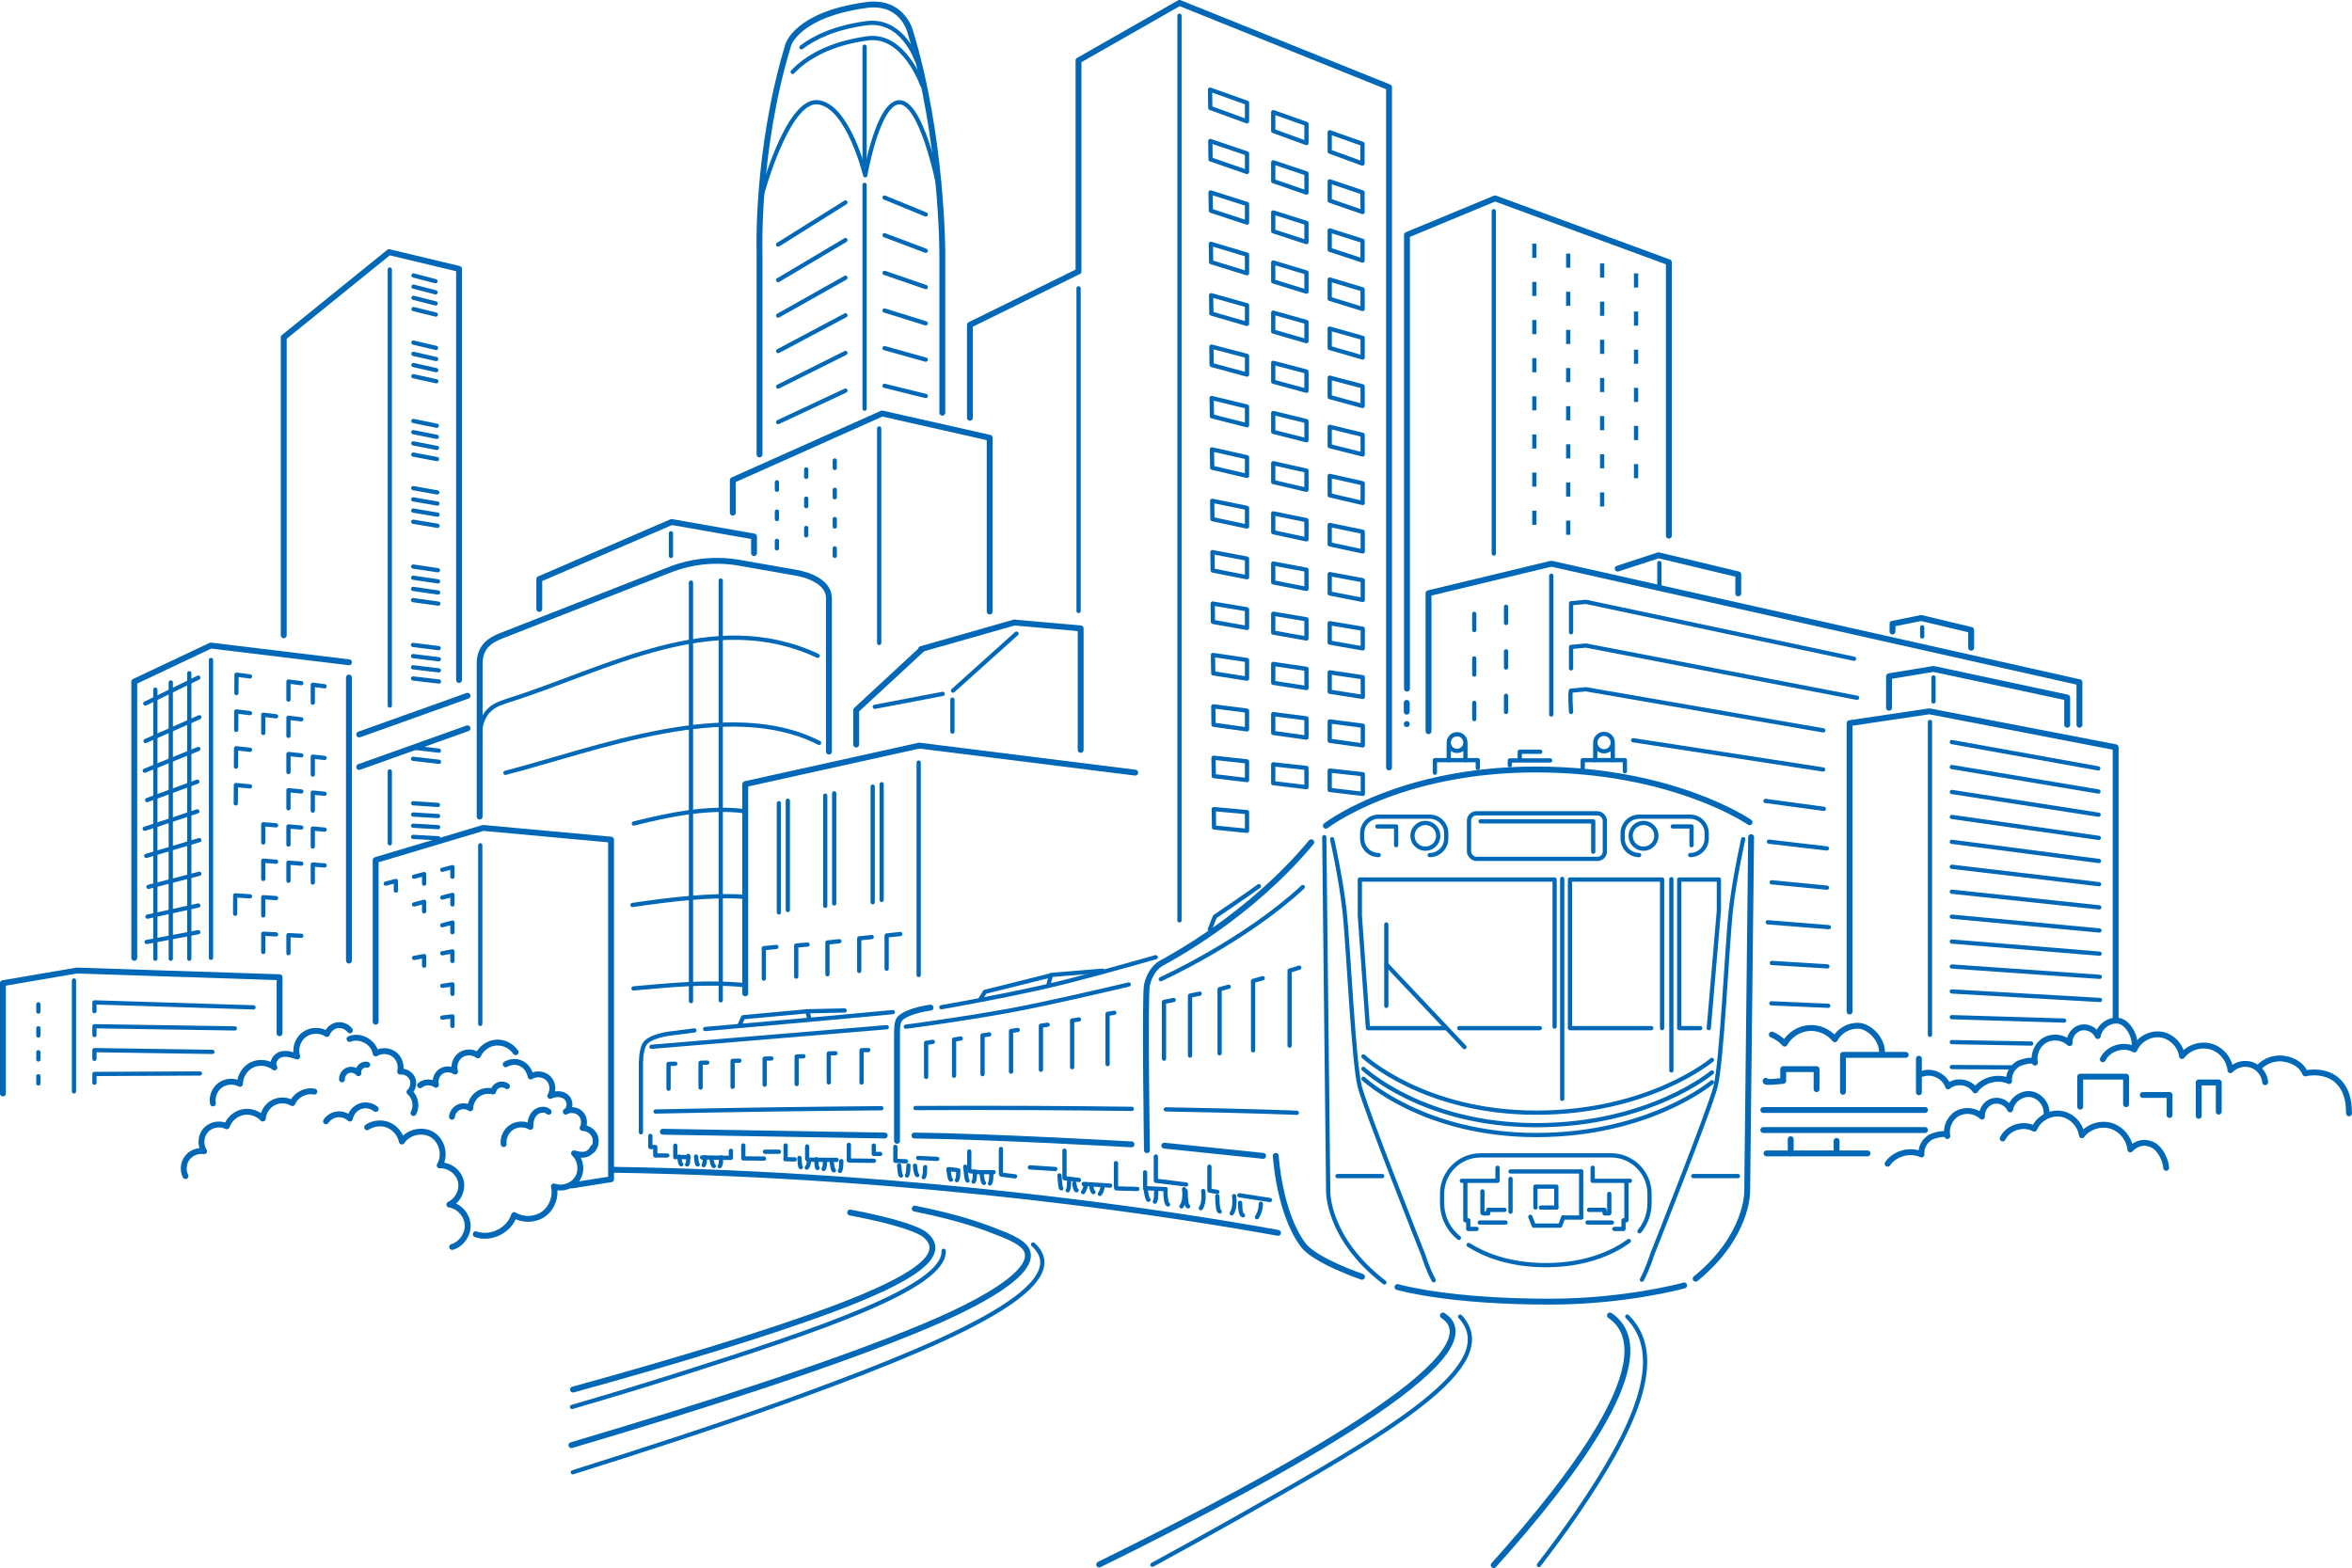 <?xml version="1.0" encoding="UTF-8"?><svg id="b" xmlns="http://www.w3.org/2000/svg" width="372.28" height="248.24" viewBox="0 0 372.28 248.24"><defs><style>.d{stroke-width:.93px;}.d,.e,.f{fill:none;stroke:#0068b7;stroke-linejoin:round;}.d,.f{stroke-linecap:round;}.e,.f{stroke-width:.67px;}</style></defs><g id="c"><g><g><line class="d" x1="279.1" y1="175.73" x2="304.7" y2="175.73"/><line class="d" x1="279.1" y1="178.9" x2="304.7" y2="178.9"/><line class="f" x1="76.02" y1="133.82" x2="76.02" y2="162.1"/><line class="d" x1="55.23" y1="107.26" x2="55.23" y2="152.08"/><line class="d" x1="117.96" y1="124.25" x2="117.96" y2="157.26"/><line class="f" x1="145.41" y1="120.72" x2="145.41" y2="154.36"/><polyline class="d" points="21.25 151.64 21.25 107.92 33.36 102.2 55.24 104.85"/><polyline class="d" points="59.46 161.75 59.46 136.16 76.48 131.07 96.72 132.93 96.72 186.69 90.48 187.68"/><path class="d" d="m131.21,118.99v-24.28c0-2.64-3.42-3.74-5.27-4.05l-9.08-1.59c-3.7-.62-7.5-.21-10.98,1.18l-25.88,10.14c-1.62.65-4.08,1.41-4.08,4.7v24.19"/><line class="d" x1="56.85" y1="116.28" x2="74" y2="110.15"/><line class="d" x1="56.85" y1="121.42" x2="74" y2="115.3"/><line class="d" x1="145.79" y1="102.76" x2="160.52" y2="98.56"/><polyline class="d" points="145.96 102.76 135.52 112.42 135.52 117.87"/><polyline class="d" points="160.61 98.56 171.05 99.48 171.05 118.72"/><polyline class="d" points="117.99 124.13 145.49 118.04 179.69 122.32"/><polyline class="d" points="115.99 81.16 115.99 76.01 139.62 65.46 156.65 69.31 156.65 96.81"/><line class="f" x1="33.4" y1="104.48" x2="33.4" y2="151.64"/><polyline class="d" points=".46 173.11 .46 155.65 12.15 153.65 44.25 154.71 44.25 163.58"/><line class="f" x1="11.71" y1="155.22" x2="11.71" y2="172.78"/><line class="f" x1="160.89" y1="100.31" x2="150.85" y2="109.33"/><polyline class="d" points="85.36 96.4 85.36 91.68 106.31 82.64 119.35 84.94 119.35 87.56"/><line class="f" x1="106.2" y1="84.43" x2="106.2" y2="88.01"/><line class="f" x1="109.37" y1="92.23" x2="109.37" y2="158.49"/><line class="f" x1="114.08" y1="91.91" x2="114.08" y2="158.37"/><polyline class="d" points="299.55 99.98 299.55 98.75 304.09 97.84 312 99.73 312 102.55"/><polyline class="d" points="275.14 93.94 275.14 90.93 262.51 87.91 256.05 90.02"/><polyline class="d" points="72.66 107.65 72.66 42.57 61.58 39.92 44.91 53.41 44.91 100.58"/><polyline class="d" points="226.11 115.76 226.11 93.92 245.54 89.24 329.14 108.01 329.14 114.74"/><polyline class="d" points="292.76 160.14 292.76 114.49 305.37 112.61 334.87 118.3 334.87 161.13"/><line class="f" x1="245.54" y1="91.14" x2="245.54" y2="113.12"/><line class="f" x1="262.65" y1="89.13" x2="262.65" y2="92.71"/><line class="f" x1="304.25" y1="99.31" x2="304.25" y2="100.76"/><line class="f" x1="305.48" y1="114.29" x2="305.48" y2="163.83"/><polyline class="d" points="327.2 114.74 327.2 110.43 306.04 105.9 299 107.06 299 112.05"/><g><polyline class="f" points="293.46 104.29 251.02 95.28 248.67 95.5 248.67 100.09"/><polyline class="f" points="293.94 110.47 251.02 102.2 248.67 102.42 248.67 105.81"/><path class="f" d="m288.59,115.63l-37.57-6.51-2.35.22c-.22.14,0,3.37,0,3.37"/><line class="f" x1="288.57" y1="121.82" x2="258.5" y2="117.19"/><line class="f" x1="288.68" y1="128.05" x2="279.45" y2="126.8"/><line class="f" x1="289.16" y1="134.32" x2="279.99" y2="133.25"/><line class="f" x1="289.17" y1="140.53" x2="280.43" y2="139.68"/><line class="f" x1="289.47" y1="146.78" x2="279.81" y2="146.01"/><line class="f" x1="289.25" y1="152.99" x2="280.45" y2="152.45"/><line class="f" x1="289.38" y1="159.23" x2="280.37" y2="158.84"/></g><line class="f" x1="306.04" y1="107.25" x2="306.04" y2="111.05"/><line class="f" x1="238.38" y1="96.06" x2="238.38" y2="98.63"/><line class="f" x1="238.38" y1="103.11" x2="238.38" y2="105.68"/><line class="f" x1="238.38" y1="110.15" x2="238.38" y2="112.72"/><line class="f" x1="233.35" y1="97.18" x2="233.35" y2="99.75"/><line class="f" x1="233.35" y1="104.23" x2="233.35" y2="106.8"/><line class="f" x1="233.35" y1="111.27" x2="233.35" y2="113.84"/><g><line class="f" x1="308.94" y1="117.48" x2="332.12" y2="121.65"/><line class="f" x1="308.94" y1="121.43" x2="332.15" y2="125.31"/><line class="f" x1="308.94" y1="125.38" x2="332.17" y2="128.98"/><line class="f" x1="308.94" y1="129.33" x2="332.2" y2="132.65"/><line class="f" x1="308.94" y1="133.27" x2="332.23" y2="136.31"/><line class="f" x1="308.94" y1="137.22" x2="332.25" y2="139.98"/><line class="f" x1="308.94" y1="141.17" x2="332.28" y2="143.65"/><line class="f" x1="308.94" y1="145.12" x2="332.31" y2="147.31"/><line class="f" x1="308.94" y1="149.06" x2="332.33" y2="150.98"/><line class="f" x1="308.94" y1="153.01" x2="332.36" y2="154.65"/><line class="f" x1="308.94" y1="156.96" x2="332.39" y2="158.31"/><line class="f" x1="308.94" y1="161.03" x2="326.72" y2="161.57"/><line class="f" x1="308.94" y1="164.98" x2="321.51" y2="165.21"/><line class="f" x1="308.94" y1="168.93" x2="318.38" y2="168.98"/></g><path class="d" d="m222.7,109.03V37.19c8.88-3.68,13.94-5.78,13.94-5.78l27.51,10.11v43.28"/><line class="f" x1="236.44" y1="33.43" x2="236.44" y2="87.63"/><polyline class="d" points="219.86 121.5 219.86 13.81 186.69 .46 170.71 9.57 170.71 42.97 153.52 51.43 153.52 66.14"/><line class="f" x1="186.69" y1="2.49" x2="186.69" y2="145.71"/><line class="f" x1="139.16" y1="67.83" x2="139.16" y2="101.79"/><line class="f" x1="61.7" y1="42.67" x2="61.7" y2="111.7"/><line class="f" x1="61.7" y1="122.12" x2="61.7" y2="133.51"/><g><polygon class="f" points="191.87 79.28 191.91 82.19 197.38 83.36 197.38 80.41 191.87 79.28"/><polygon class="f" points="191.91 87.41 191.95 90.32 197.38 91.39 197.38 88.44 191.91 87.41"/><polygon class="f" points="191.83 71.14 191.87 74.05 197.38 75.34 197.38 72.39 191.83 71.14"/><polygon class="f" points="206.79 35.3 201.53 33.63 201.53 36.61 206.79 38.33 206.79 35.3"/><polygon class="f" points="206.79 66.67 201.53 65.38 201.53 68.37 206.79 69.7 206.79 66.67"/><polygon class="f" points="206.79 58.82 201.53 57.44 201.53 60.43 206.79 61.86 206.79 58.82"/><polygon class="f" points="192.12 128.09 192.16 131.01 197.38 131.53 197.38 128.57 192.12 128.09"/><polygon class="f" points="206.79 43.14 201.53 41.56 201.53 44.55 206.79 46.17 206.79 43.14"/><polygon class="f" points="192.08 119.96 192.12 122.87 197.38 123.5 197.38 120.54 192.08 119.96"/><polygon class="f" points="191.99 103.69 192.04 106.6 197.38 107.44 197.38 104.49 191.99 103.69"/><polygon class="f" points="191.95 95.55 191.99 98.46 197.38 99.41 197.38 96.46 191.95 95.55"/><polygon class="f" points="206.79 50.98 201.53 49.5 201.53 52.49 206.79 54.01 206.79 50.98"/><polygon class="f" points="192.04 111.82 192.08 114.74 197.38 115.47 197.38 112.51 192.04 111.82"/><polygon class="f" points="215.71 110.33 215.7 107.22 210.47 106.44 210.47 109.51 215.71 110.33"/><polygon class="f" points="215.7 87.3 215.69 84.19 210.47 83.11 210.47 86.18 215.7 87.3"/><polygon class="f" points="191.53 14.19 191.57 17.09 197.38 19.21 197.38 16.27 191.53 14.19"/><polygon class="f" points="215.68 64.28 215.68 61.16 210.47 59.79 210.47 62.86 215.68 64.28"/><polygon class="f" points="191.57 22.33 191.61 25.23 197.38 27.23 197.38 24.29 191.57 22.33"/><polygon class="f" points="215.69 79.63 215.69 76.51 210.47 75.34 210.47 78.41 215.69 79.63"/><polygon class="f" points="215.69 71.95 215.68 68.84 210.47 67.57 210.47 70.63 215.69 71.95"/><polygon class="f" points="215.67 41.25 215.67 38.13 210.47 36.48 210.47 39.54 215.67 41.25"/><polygon class="f" points="215.66 25.9 215.66 22.78 210.47 20.94 210.47 24 215.66 25.9"/><polygon class="f" points="215.68 56.6 215.68 53.49 210.47 52.02 210.47 55.09 215.68 56.6"/><polygon class="f" points="215.68 48.92 215.67 45.81 210.47 44.25 210.47 47.31 215.68 48.92"/><polygon class="f" points="191.66 38.6 191.7 41.5 197.38 43.26 197.38 40.32 191.66 38.6"/><polygon class="f" points="191.7 46.73 191.74 49.64 197.38 51.28 197.38 48.33 191.7 46.73"/><polygon class="f" points="215.71 125.68 215.71 122.57 210.47 121.99 210.47 125.06 215.71 125.68"/><polygon class="f" points="191.78 63.01 191.83 65.91 197.38 67.32 197.38 64.37 191.78 63.01"/><polygon class="f" points="191.74 54.87 191.78 57.78 197.38 59.3 197.38 56.35 191.74 54.87"/><polygon class="f" points="206.79 27.46 201.53 25.69 201.53 28.67 206.79 30.49 206.79 27.46"/><polygon class="f" points="215.7 94.98 215.7 91.86 210.47 90.89 210.47 93.95 215.7 94.98"/><polygon class="f" points="215.7 102.65 215.7 99.54 210.47 98.66 210.47 101.73 215.7 102.65"/><polygon class="f" points="191.61 30.46 191.66 33.36 197.38 35.24 197.38 32.3 191.61 30.46"/><polygon class="f" points="215.67 33.57 215.66 30.46 210.47 28.71 210.47 31.77 215.67 33.57"/><polygon class="f" points="215.71 118.01 215.71 114.89 210.47 114.21 210.47 117.28 215.71 118.01"/><polygon class="f" points="206.79 22.65 206.79 19.62 201.53 17.75 201.53 20.73 206.79 22.65"/><polygon class="f" points="206.79 121.58 201.53 121 201.53 123.99 206.79 124.62 206.79 121.58"/><polygon class="f" points="206.79 105.89 201.53 105.11 201.53 108.1 206.79 108.92 206.79 105.89"/><polygon class="f" points="206.79 82.35 201.53 81.27 201.53 84.26 206.79 85.39 206.79 82.35"/><polygon class="f" points="206.79 90.2 201.53 89.21 201.53 92.2 206.79 93.23 206.79 90.2"/><polygon class="f" points="206.79 98.04 201.53 97.16 201.53 100.15 206.79 101.08 206.79 98.04"/><polygon class="f" points="206.79 113.73 201.53 113.05 201.53 116.04 206.79 116.77 206.79 113.73"/><polygon class="f" points="206.79 74.51 201.53 73.33 201.53 76.31 206.79 77.54 206.79 74.51"/></g><line class="f" x1="170.72" y1="45.65" x2="170.72" y2="96.73"/><g><line class="f" x1="65.45" y1="43.61" x2="68.93" y2="44.52"/><line class="f" x1="65.45" y1="45.38" x2="68.95" y2="46.28"/><line class="f" x1="65.45" y1="47.15" x2="68.96" y2="48.04"/><line class="f" x1="65.45" y1="48.93" x2="68.98" y2="49.8"/><line class="f" x1="65.44" y1="54.24" x2="69.02" y2="55.08"/><line class="f" x1="65.44" y1="56.02" x2="69.04" y2="56.84"/><line class="f" x1="65.44" y1="57.79" x2="69.05" y2="58.6"/><line class="f" x1="65.43" y1="59.56" x2="69.07" y2="60.36"/><line class="f" x1="65.43" y1="66.65" x2="69.13" y2="67.4"/><line class="f" x1="65.42" y1="68.42" x2="69.14" y2="69.16"/><line class="f" x1="65.42" y1="70.19" x2="69.16" y2="70.92"/><line class="f" x1="65.42" y1="71.97" x2="69.17" y2="72.68"/><line class="f" x1="65.41" y1="77.28" x2="69.22" y2="77.96"/><line class="f" x1="65.41" y1="79.06" x2="69.23" y2="79.72"/><line class="f" x1="65.41" y1="80.83" x2="69.25" y2="81.48"/><line class="f" x1="65.41" y1="82.6" x2="69.26" y2="83.24"/><line class="f" x1="65.4" y1="89.69" x2="69.32" y2="90.28"/><line class="f" x1="65.4" y1="91.46" x2="69.34" y2="92.04"/><line class="f" x1="65.39" y1="93.23" x2="69.35" y2="93.8"/><line class="f" x1="65.39" y1="95.01" x2="69.37" y2="95.56"/><line class="f" x1="65.38" y1="102.1" x2="69.43" y2="102.61"/><line class="f" x1="65.38" y1="103.87" x2="69.45" y2="104.37"/><line class="f" x1="65.38" y1="105.64" x2="69.46" y2="106.13"/><line class="f" x1="65.38" y1="107.41" x2="69.48" y2="107.89"/><line class="f" x1="65.4" y1="127.17" x2="69.32" y2="127.43"/><line class="f" x1="65.4" y1="128.95" x2="69.34" y2="129.19"/><line class="f" x1="65.39" y1="130.72" x2="69.35" y2="130.95"/><line class="f" x1="65.39" y1="132.49" x2="69.37" y2="132.71"/><line class="f" x1="65.38" y1="118.35" x2="69.46" y2="118.84"/><line class="f" x1="65.38" y1="120.13" x2="69.48" y2="120.6"/></g><path class="f" d="m129.42,103.82c-16.65-7.78-33.45,2.22-49.01,7.08-1.62.58-4.49,1.19-4.49,5.96"/><path class="f" d="m129.65,117.61c-14.32-7.33-35.39,1.05-49.65,4.74"/><path class="f" d="m117.67,128.4c-5.66-.69-11.86.59-17.34,1.97"/><path class="f" d="m117.79,141.98c-4.99-.39-11.87.43-17.68,1.29"/><path class="f" d="m117.79,155.95c-6.17-.58-11.48,0-17.52.53"/><line class="f" x1="23.15" y1="135.5" x2="31.55" y2="133"/><line class="f" x1="23.5" y1="140.4" x2="31.55" y2="138.33"/><line class="f" x1="23.34" y1="145.12" x2="31.39" y2="143.35"/><line class="f" x1="23.21" y1="149.13" x2="31.39" y2="147.58"/><line class="f" x1="23" y1="111.38" x2="31.39" y2="107.28"/><line class="f" x1="23.04" y1="117.31" x2="31.55" y2="113.55"/><line class="f" x1="22.91" y1="122.01" x2="31.39" y2="118.57"/><line class="f" x1="23.29" y1="126.66" x2="31.23" y2="123.75"/><line class="f" x1="22.91" y1="131.21" x2="31.23" y2="128.45"/><line class="f" x1="29.96" y1="106.58" x2="29.96" y2="151.78"/><line class="f" x1="27.03" y1="108.04" x2="27.03" y2="151.78"/><line class="f" x1="24.59" y1="109.18" x2="24.59" y2="151.78"/><polyline class="f" points="14.95 160.08 14.95 158.69 40.13 159.48"/><polyline class="f" points="14.95 163.86 14.95 162.47 37.17 162.81"/><polyline class="f" points="14.95 167.63 14.95 166.25 33.62 166.53"/><polyline class="f" points="14.95 171.41 14.95 170.02 31.64 169.95"/><line class="f" x1="6.07" y1="159" x2="6.07" y2="160.15"/><line class="f" x1="6.07" y1="162.79" x2="6.07" y2="163.94"/><line class="f" x1="6.07" y1="166.58" x2="6.07" y2="167.73"/><line class="f" x1="6.07" y1="170.38" x2="6.07" y2="171.53"/><g><polyline class="f" points="43.7 136.42 41.67 136.26 41.67 139.15"/><polyline class="f" points="43.7 130.66 41.67 130.49 41.67 133.38"/><polyline class="f" points="43.7 142.18 41.67 142.04 41.67 144.93"/><polyline class="f" points="43.7 113.4 41.67 113.15 41.67 116.04"/><polyline class="f" points="43.7 147.93 41.67 147.82 41.67 150.71"/><polyline class="f" points="39.57 141.9 37.23 141.75 37.22 144.66"/><polyline class="f" points="39.57 107.09 37.44 106.81 37.42 109.72"/><polyline class="f" points="39.57 112.9 37.4 112.63 37.39 115.55"/><polyline class="f" points="39.57 118.7 37.37 118.46 37.35 121.37"/><polyline class="f" points="39.57 124.5 37.34 124.28 37.32 127.19"/><polyline class="f" points="51.38 125.66 49.51 125.48 49.51 128.33"/><polyline class="f" points="51.38 131.34 49.51 131.17 49.51 134.02"/><polyline class="f" points="51.38 137.01 49.51 136.87 49.51 139.71"/><polyline class="f" points="51.38 108.65 49.51 108.4 49.51 111.25"/><polyline class="f" points="51.38 119.99 49.51 119.79 49.51 122.63"/><polyline class="f" points="47.69 148.15 45.66 148.04 45.66 150.9"/><polyline class="f" points="47.69 108.16 45.66 107.9 45.66 110.76"/><polyline class="f" points="47.69 113.88 45.66 113.63 45.66 116.5"/><polyline class="f" points="47.69 131.01 45.66 130.84 45.66 133.7"/><polyline class="f" points="47.69 125.3 45.66 125.1 45.66 127.97"/><polyline class="f" points="47.69 136.73 45.66 136.57 45.66 139.44"/><polyline class="f" points="47.69 119.59 45.66 119.37 45.66 122.23"/></g><polyline class="f" points="61.06 139.89 62.66 139.47 62.66 140.99"/><polyline class="f" points="65.53 138.8 67.13 138.38 67.13 139.89"/><polyline class="f" points="70 137.7 71.61 137.28 71.61 138.8"/><polyline class="f" points="65.53 143.19 67.13 142.76 67.13 144.28"/><polyline class="f" points="70 142.09 71.61 141.67 71.61 143.19"/><polyline class="f" points="70 146.48 71.61 146.06 71.61 147.58"/><polyline class="f" points="65.53 151.65 67.13 151.36 67.13 152.88"/><polyline class="f" points="70 150.92 71.61 150.62 71.61 152.14"/><polyline class="f" points="70 156.07 71.61 155.84 71.61 157.35"/><polyline class="f" points="70 161.1 71.61 160.91 71.61 162.43"/><path class="d" d="m33.7,174.69c-.2-1.08.28-2.26,1.17-2.9s2.15-.72,3.12-.2c0-1.25.78-2.47,1.91-3.01,1.13-.54,2.56-.37,3.54.41-.49-.74.16-1.79,1.01-2.05s1.75.03,2.59.32c-.4-1.23.06-2.68,1.09-3.45,1.03-.78,2.55-.82,3.62-.11.24-.71.9-1.27,1.64-1.39s1.54.21,1.99.81"/><path class="d" d="m29.36,186.19c-.45-.91-.34-2.06.27-2.87s1.68-1.24,2.68-1.06c-.66-1.01-.54-2.46.27-3.35s2.24-1.15,3.31-.6c.38-1.11,1.36-1.98,2.51-2.23,1.14-.25,2.4.15,3.2,1,.08-1.05.73-2.03,1.66-2.52s2.11-.46,3.02.08c.55-1.31,2.09-2.11,3.48-1.82"/><path class="d" d="m55.32,164.49c1.68-.7,3.86.5,4.15,2.29.87-.54,2.08-.49,2.91.12.83.61,1.22,1.75.95,2.75.78-.1,1.59.36,1.92,1.07s.14,1.63-.44,2.16c.94.79,1.22,2.25.64,3.33"/><path class="d" d="m51.6,177.52c.4-.6,1.07-1.02,1.79-1.1s1.47.17,1.99.67c.15-.86.79-1.63,1.61-1.94.82-.31,1.8-.15,2.48.41"/><path class="d" d="m66.48,171.82c.7-.58,1.79-.61,2.52-.08-.2-.77.12-1.66.78-2.11s1.6-.45,2.25.02c-.3-.94.07-2.05.87-2.62s1.97-.55,2.76.05c.49-1.11,1.61-1.92,2.83-2.02,1.21-.1,2.46.5,3.13,1.52"/><path class="d" d="m80.05,168.49c1.74-.95,3.54,0,3.95,1.94.85-.55,2.08-.43,2.79.28.72.71.85,1.94.3,2.79.81-.39,1.86-.41,2.54.18.68.59.71,1.86-.08,2.31.72-.42,1.72-.3,2.32.28.6.58.75,1.58.35,2.31.81,0,1.6.52,1.92,1.27.32.75.15,1.68-.41,2.27.05-.14.1-.28.15-.42-.67,1.26-1.65,1.29-3.02.89,1.06.97,1.32,2.71.57,3.94-.75,1.23-2.41,1.8-3.76,1.3.38,1.6-.29,3.4-1.63,4.37-1.34.96-3.26,1.03-4.66.16-.74,2.42-3.7,3.9-6.08,3.04"/><path class="d" d="m71.54,176.8c.06-.64.48-1.23,1.06-1.5s1.31-.21,1.83.16c.03-.86.47-1.7,1.16-2.21s1.63-.68,2.46-.45c.1-.46.44-.85.87-1.02s.95-.1,1.33.18"/><path class="d" d="m79.72,181.13c-.12-1.03.39-2.11,1.27-2.67s2.06-.59,2.96-.06c-.03-.8.16-1.65.73-2.21s1.57-.71,2.16-.18"/><path class="d" d="m54.13,170.88c-.03-.61.37-1.23.94-1.44s1.28-.02,1.66.47c-.17-.76.65-1.54,1.4-1.35"/><line class="f" x1="124.7" y1="126.77" x2="124.7" y2="144.07"/><line class="f" x1="132.04" y1="125.59" x2="132.04" y2="143.03"/><line class="f" x1="139.55" y1="124.15" x2="139.55" y2="142.47"/><path class="d" d="m120.22,71.95v-32.03s-.54-16.06,4.53-32.76c0,0,1.27-4.83,12.33-6.36,5.8-.8,7,4.23,7,4.23,5.07,16.7,5.07,34.89,5.07,34.89v25.42"/><path class="f" d="m120.55,30.94s4.07-15.26,8.9-14.75c4.83.51,7.5,11.57,7.5,11.57,0,0,2.03-11.7,5.47-11.57s5.98,12.59,5.98,12.59"/><line class="f" x1="136.85" y1="29.26" x2="136.85" y2="64.7"/><path class="f" d="m126.86,7.49c1.96-1.51,5.14-3.1,10.22-3.81,5.8-.8,8.03,5.89,8.03,5.89"/><path class="f" d="m125.47,11.38c2.05-2.18,5.74-4.47,11.84-5.31,5.8-.8,8.68,7.43,8.68,7.43"/><line class="f" x1="132.13" y1="72.9" x2="132.13" y2="74.09"/><line class="f" x1="132.13" y1="77.54" x2="132.13" y2="78.73"/><line class="f" x1="132.13" y1="82.17" x2="132.13" y2="83.36"/><line class="f" x1="127.61" y1="74.31" x2="127.61" y2="75.49"/><line class="f" x1="127.61" y1="78.94" x2="127.61" y2="80.13"/><line class="f" x1="127.61" y1="83.58" x2="127.61" y2="84.76"/><line class="f" x1="132.13" y1="86.81" x2="132.13" y2="88"/><line class="f" x1="122.97" y1="76.35" x2="122.97" y2="77.54"/><line class="f" x1="122.97" y1="80.99" x2="122.97" y2="82.17"/><line class="f" x1="122.97" y1="85.62" x2="122.97" y2="86.81"/><line class="f" x1="123.17" y1="38.72" x2="133.82" y2="32.05"/><line class="f" x1="123.17" y1="44.34" x2="133.82" y2="38.01"/><line class="f" x1="123.17" y1="49.96" x2="133.82" y2="43.97"/><line class="f" x1="123.17" y1="55.58" x2="133.82" y2="49.92"/><line class="f" x1="123.17" y1="61.2" x2="133.82" y2="55.88"/><line class="f" x1="123.17" y1="66.82" x2="133.82" y2="61.84"/><line class="f" x1="146.53" y1="33.95" x2="140.01" y2="31.28"/><line class="f" x1="146.53" y1="39.7" x2="140.01" y2="37.24"/><line class="f" x1="146.53" y1="45.45" x2="140.01" y2="43.2"/><line class="f" x1="146.53" y1="51.19" x2="140.01" y2="49.16"/><line class="f" x1="146.53" y1="56.94" x2="140.01" y2="55.12"/><line class="f" x1="146.53" y1="62.69" x2="140.01" y2="61.08"/><line class="f" x1="136.85" y1="26.87" x2="136.85" y2="7.39"/><line class="d" x1="222.66" y1="111.27" x2="222.66" y2="112.67"/><line class="d" x1="222.66" y1="114.63" x2="222.66" y2="114.64"/><path class="d" d="m304.29,169.99c1.58-.56,3.53.4,4.06,2,1.24-1.08,3.41-.76,4.29.63,1.15-1.65,3.54-2.31,5.37-1.47-.14-1.08.5-2.16,1.4-2.72.31-.19,2.53-.94,2.69-.2-.3-1.36.38-2.89,1.6-3.57,1.22-.68,2.87-.48,3.88.49-.09-1.09.69-2.18,1.75-2.45,1.06-.27,2.27.32,2.71,1.32.24-1.49,1.81-2.64,3.3-2.41,1.5.22,2.71,2.53,2.51,4.02"/><path class="d" d="m298.77,184.24c1.15-1.65,3.54-2.31,5.37-1.47-.14-1.08.5-2.16,1.4-2.72.31-.19,2.53-.94,2.69-.2-.3-1.36.38-2.89,1.6-3.57s2.87-.48,3.88.49c-.09-1.09.69-2.18,1.75-2.45,1.06-.27,2.27.32,2.71,1.32.24-1.49,1.81-2.64,3.3-2.41s2.66,1.78,2.45,3.27"/><path class="d" d="m332.84,167.7c.86-1.76,3.3-2.51,5-1.55.66-1.58,2.46-2.6,4.16-2.37,1.7.23,3.15,1.7,3.37,3.4,1.05-1.36,2.96-1.98,4.6-1.49,1.64.48,2.92,2.03,3.07,3.74.83-.9,2.21-1.24,3.37-.84,1.16.4,2.03,1.52,2.13,2.74"/><path class="d" d="m316.99,180.24c.86-1.76,3.3-2.51,5-1.55.66-1.58,2.46-2.6,4.16-2.37s3.15,1.7,3.37,3.4c1.05-1.36,2.96-1.98,4.6-1.49s2.92,2.03,3.07,3.74c.83-.9,2.08-1.44,3.62-.68,1.07.54,1.97,2.26,2.06,3.6"/><path class="d" d="m357.48,169.06c.98-1.12,2.56-1.69,4.03-1.45,1.47.24,2.8.95,3.37,2.33,2.02-.47,3.92.12,4.92.98,2.01,1.73,1.97,4.22,2.01,5.34"/><line class="d" x1="303.73" y1="167.61" x2="303.73" y2="172.92"/><polyline class="d" points="291.71 172.84 291.71 167 301.64 167"/><path class="d" d="m280.45,163.79c.77.32,1.48.81,2.03,1.43.76-1.37,2.23-2.33,3.79-2.46,1.56-.14,3.17.55,4.16,1.77.71-1.37,2.29-2.25,3.83-2.13,1.54.12,3.54,1.89,3.63,4.07"/><line class="e" x1="242.86" y1="38.58" x2="242.86" y2="40.82"/><line class="e" x1="242.86" y1="44.62" x2="242.86" y2="46.86"/><line class="e" x1="242.86" y1="50.66" x2="242.86" y2="52.9"/><line class="e" x1="242.86" y1="56.7" x2="242.86" y2="58.94"/><line class="e" x1="242.86" y1="62.74" x2="242.86" y2="64.97"/><line class="e" x1="242.86" y1="68.78" x2="242.86" y2="71.01"/><line class="e" x1="242.86" y1="74.81" x2="242.86" y2="77.05"/><line class="e" x1="242.86" y1="80.85" x2="242.86" y2="83.09"/><line class="e" x1="248.22" y1="40.15" x2="248.22" y2="42.38"/><line class="e" x1="248.22" y1="46.19" x2="248.22" y2="48.42"/><line class="e" x1="248.22" y1="52.23" x2="248.22" y2="54.46"/><line class="e" x1="248.22" y1="58.26" x2="248.22" y2="60.5"/><line class="e" x1="248.22" y1="64.3" x2="248.22" y2="66.54"/><line class="e" x1="248.22" y1="70.34" x2="248.22" y2="72.58"/><line class="e" x1="248.22" y1="76.38" x2="248.22" y2="78.62"/><line class="e" x1="248.22" y1="82.42" x2="248.22" y2="84.66"/><line class="e" x1="253.59" y1="41.71" x2="253.59" y2="43.95"/><line class="e" x1="253.59" y1="47.75" x2="253.59" y2="49.99"/><line class="e" x1="253.59" y1="53.79" x2="253.59" y2="56.03"/><line class="e" x1="253.59" y1="59.83" x2="253.59" y2="62.07"/><line class="e" x1="253.59" y1="65.87" x2="253.59" y2="68.11"/><line class="e" x1="253.59" y1="71.91" x2="253.59" y2="74.14"/><line class="e" x1="253.59" y1="77.95" x2="253.59" y2="80.18"/><line class="e" x1="258.96" y1="43.28" x2="258.96" y2="45.52"/><line class="e" x1="258.96" y1="49.32" x2="258.96" y2="51.55"/><line class="e" x1="258.96" y1="55.36" x2="258.96" y2="57.59"/><line class="e" x1="258.96" y1="61.4" x2="258.96" y2="63.63"/><line class="e" x1="258.96" y1="67.43" x2="258.96" y2="69.67"/><line class="e" x1="258.96" y1="73.47" x2="258.96" y2="75.71"/><path class="d" d="m58.11,178.46c.97-.66,2.27-.8,3.36-.35,1.08.45,1.91,1.46,2.14,2.61,1-1.54,3.3-2.04,4.85-1.06s2.09,3.27,1.13,4.84c1.5-.09,2.98,1,3.34,2.46s-.45,3.11-1.81,3.73c1.53.24,2.8,1.63,2.9,3.18.1,1.54-.96,3.09-2.45,3.54"/><line class="f" x1="150.75" y1="110.77" x2="150.75" y2="115.82"/><line class="f" x1="138.46" y1="111.9" x2="149.21" y2="109.85"/><line class="f" x1="123.28" y1="127.15" x2="123.28" y2="144.45"/><line class="f" x1="130.62" y1="125.96" x2="130.62" y2="143.41"/><line class="f" x1="138.13" y1="124.53" x2="138.13" y2="142.84"/><polyline class="f" points="122.89 149.91 120.9 150.11 120.9 154.93"/><polyline class="f" points="132.86 149.01 130.97 149.21 130.97 154.24"/><g><polyline class="f" points="137.98 148.35 136 148.56 136 153.72"/><polyline class="f" points="142.5 147.87 140.34 148.1 140.34 153.36"/></g><polyline class="f" points="127.82 149.54 126.03 149.69 126.03 154.61"/><path class="d" d="m329.26,175.2v-4.75h7.26v4.36"/><polyline class="d" points="339.17 173.35 343.4 173.35 343.4 176.52"/><polyline class="d" points="348.02 176.65 348.02 171.37 351.19 171.37 351.19 175.99"/><line class="d" x1="283.44" y1="180.35" x2="283.44" y2="182.6"/><path class="d" d="m279.61,182.6h15.98"/><line class="d" x1="290.7" y1="182.46" x2="290.7" y2="180.62"/><path class="d" d="m287.53,172.43v-3.17h-5.28v1.85s-3.17.4-2.77,0"/></g><g><g><g><path class="d" d="m236.43,247.78c13.04-14.53,27.27-33.44,18.4-39.52"/><path class="f" d="m243.58,247.76c2.07-2.69,4.12-5.47,5.99-8.2,8.99-13.12,14.47-24.73,8-31.13"/><path class="d" d="m173.98,247.69c29.51-14.52,63.66-33.36,54.41-39.43"/><path class="f" d="m182.41,247.72c4.64-2.52,9.32-5.11,13.81-7.65,23.18-13.12,42.06-23.89,34.9-31.63"/><path class="d" d="m90.44,228.79c20.2-5.98,41.6-12.81,55.96-18.83,13.01-5.46,19.24-10.44,14.97-13.23,0,0-.71-.57-2.66-1.34-2.69-1.06-6.15-2.48-13.92-4.05"/><path class="f" d="m90.67,233.08c11.65-3.66,23.15-7.42,32.53-10.79,25.07-9.01,47.85-18.46,40.32-25.27"/><path class="d" d="m90.69,219.99c15.52-4.28,30.57-8.79,41.42-12.86,12.48-4.69,18.04-8.49,14.36-11.6,0,0-1.34-1.56-11.9-3.57"/><path class="f" d="m90.54,222.74c6.12-1.79,11.93-3.55,17.09-5.19,21.93-6.96,42.07-13.79,41.73-19.53"/></g><g><path class="d" d="m268.39,202.44c8.31-6.76,8.16-13.81,8.16-13.81l.62-56.1"/><path class="d" d="m221.2,203.76c.63.14,8.1,2.31,24.16,2.31,11.53,0,20.64-2.39,21.21-2.57"/><path class="f" d="m209.61,132.53l.62,56.1s-.16,7.46,8.9,14.4"/><path class="d" d="m276.92,130.17s-12.02-8.35-33.81-8.35c-21.79,0-33.25,8.91-33.25,8.91"/><g><line class="f" x1="275.08" y1="186.19" x2="268.01" y2="186.19"/><line class="f" x1="218.78" y1="186.19" x2="211.7" y2="186.19"/></g><g><path class="f" d="m270.97,167.8s-9.89,8.35-27.81,8.35c-17.92,0-27.35-8.91-27.35-8.91"/><path class="f" d="m270.97,169.78s-9.89,8.35-27.81,8.35c-17.92,0-27.35-8.91-27.35-8.91"/><path class="f" d="m270.97,171.34s-9.89,8.35-27.81,8.35c-17.92,0-27.35-8.91-27.35-8.91"/></g><g><polyline class="f" points="252.18 134.84 252.18 130.03 234.35 130.03"/><rect class="f" x="232.51" y="128.75" width="21.5" height="7.21" rx="1.16" ry="1.16" transform="translate(486.53 264.72) rotate(-180)"/></g><g><circle class="f" cx="260.14" cy="132.32" r="2.04"/><polyline class="f" points="267.74 133.81 267.74 130.84 264.77 130.84"/><path class="f" d="m267.53,135.37c1.44,0,2.61-1.17,2.61-2.61v-.86c0-1.44-1.17-2.61-2.61-2.61h-8.08c-1.44,0-2.61,1.17-2.61,2.61v.86c0,1.44,1.17,2.61,2.61,2.61"/></g><g><circle class="f" cx="225.61" cy="132.32" r="2.04"/><polyline class="f" points="218.01 130.84 220.98 130.84 220.98 133.81"/><path class="f" d="m218.22,135.37c-1.44,0-2.61-1.17-2.61-2.61v-.86c0-1.44,1.17-2.61,2.61-2.61h8.08c1.44,0,2.61,1.17,2.61,2.61v.86c0,1.44-1.17,2.61-2.61,2.61"/></g><g><g><path class="f" d="m259.88,202.59c.91-1.65,1.62-3.95,1.62-3.95,0,0,9.05-22.78,10.04-26.6.99-3.82,1.84-22.49,2.4-27.73.57-5.23,1.98-11.46,1.98-11.46"/><path class="f" d="m210.85,132.86s1.41,6.22,1.98,11.46c.57,5.23,1.41,23.91,2.4,27.73s10.04,26.6,10.04,26.6c0,0,.73,2.37,1.66,4.03"/></g><path class="f" d="m232.46,197.09c2.25,1.42,6.25,3.2,12.22,3.2,6.88,0,11.15-2.36,13.13-3.82"/><path class="f" d="m259.5,194.93c.43-.52.78-1.1,1.04-1.72.35-.84.55-1.76.55-2.72v-1.49c0-3.36-2.73-6.09-6.09-6.09h-20.65c-3.36,0-6.09,2.73-6.09,6.09v1.49c0,.97.2,1.89.55,2.72s.87,1.59,1.5,2.22c.1.1.3.3.61.55"/><g><polyline class="f" points="243.03 191.17 243.03 187.86 246.34 187.86 246.34 191.17"/><line class="f" x1="246.34" y1="191.17" x2="243.9" y2="191.17"/><polyline class="f" points="246.85 194.03 242.77 194.03 242.23 192.64"/><line class="f" x1="250.27" y1="185.46" x2="250.27" y2="192.7"/><line class="f" x1="250.3" y1="192.75" x2="247.44" y2="192.75"/><line class="f" x1="239.09" y1="191.82" x2="239.09" y2="186.64"/><line class="f" x1="239.09" y1="185.46" x2="250.27" y2="185.46"/><line class="f" x1="247.42" y1="192.75" x2="246.95" y2="194.03"/></g><g><g><polyline class="f" points="237.03 184.87 237.03 186.94 231.38 186.94"/><polyline class="f" points="231.94 187.19 231.94 193.19 232.4 193.19 232.4 194.56 233.72 194.56"/><polyline class="f" points="234.78 192.1 235.55 192.1 235.55 191.54 238.14 191.54"/><line class="f" x1="234.64" y1="188.61" x2="234.64" y2="191.99"/><line class="f" x1="234.22" y1="193.54" x2="238.29" y2="193.54"/></g><g><polyline class="f" points="252.09 184.87 252.09 186.94 257.99 186.94"/><polyline class="f" points="257.43 187.07 257.43 193.19 256.97 193.19 256.97 194.56 255.53 194.56"/><polyline class="f" points="254.67 192.1 253.98 192.1 253.98 191.54 251.52 191.54"/><line class="f" x1="254.72" y1="189.01" x2="254.72" y2="191.99"/><line class="f" x1="255.14" y1="193.54" x2="251.28" y2="193.54"/></g></g></g><g><line class="f" x1="219.43" y1="146.36" x2="219.43" y2="159.24"/><line class="f" x1="231.81" y1="165.77" x2="219.47" y2="152.71"/><polyline class="f" points="246.07 162.53 246.07 139.24 215.24 139.24 215.24 144.99 216.52 162.77 228.91 162.77"/><line class="f" x1="230.98" y1="162.77" x2="243.73" y2="162.77"/><polyline class="f" points="263.08 162.77 263.08 139.24 248.5 139.24 248.5 162.77 261.37 162.77"/><polyline class="f" points="270.47 162.77 272.07 144.14 272.07 139.24 265.79 139.24 265.79 162.77 269.12 162.77"/><line class="f" x1="247.27" y1="139.14" x2="247.27" y2="173.96"/><line class="f" x1="264.55" y1="139.19" x2="264.55" y2="169.47"/></g><g><g><polyline class="f" points="240.55 120.18 240.55 119.01 243.8 119.01"/><polyline class="f" points="238.98 121.14 238.98 120.39 245.37 120.39"/></g><g><g><path class="f" d="m255.27,117.56c0,.76-.62,1.38-1.38,1.38s-1.38-.62-1.38-1.38.62-1.38,1.38-1.38,1.38.62,1.38,1.38Z"/><polyline class="f" points="257.19 122.1 257.19 120.34 250.52 120.34 250.52 121.59"/><g><line class="f" x1="255.27" y1="117.94" x2="255.27" y2="120.34"/><line class="f" x1="252.5" y1="117.94" x2="252.5" y2="120.34"/></g></g><g><circle class="f" cx="230.63" cy="117.56" r="1.32"/><polyline class="f" points="227.12 122.33 227.12 120.34 233.91 120.34 233.91 121.59"/><g><line class="f" x1="229.31" y1="117.94" x2="229.31" y2="120.34"/><line class="f" x1="231.95" y1="117.94" x2="231.95" y2="120.34"/></g></g></g></g></g></g><g><path class="f" d="m178.66,155.86c-3.85.91-13.46,3.15-18.97,4.15-7.83,1.42-16.31,2.53-16.31,2.53"/><path class="f" d="m182.93,151.54c-3.83,1.07-12.24,3.48-17.72,4.71-7.78,1.75-16.21,3.21-16.21,3.21"/><line class="f" x1="140.36" y1="162.62" x2="103.12" y2="165.72"/><polyline class="f" points="106.88 168.4 105.82 168.43 105.82 172.36"/><polyline class="f" points="111.95 168.22 110.89 168.25 110.89 172.18"/><polyline class="f" points="117.03 167.92 115.96 167.95 115.96 172.06"/><polyline class="f" points="122.1 167.57 121.03 167.6 121.03 171.71"/><polyline class="f" points="127.17 167.22 126.1 167.25 126.1 171.62"/><polyline class="f" points="132.24 166.74 131.18 166.77 131.18 171.36"/><polyline class="f" points="137.43 166.24 136.37 166.27 136.37 171.38"/><polyline class="f" points="147.65 164.94 146.59 165.1 146.59 170.49"/><polyline class="f" points="152.07 164.41 151.01 164.58 151.01 170.31"/><polyline class="f" points="156.58 163.76 155.52 163.92 155.52 170.05"/><polyline class="f" points="161.09 163.06 160.03 163.22 160.03 169.65"/><polyline class="f" points="165.82 162.23 164.76 162.39 164.76 169.35"/><polyline class="f" points="170.77 161.39 169.7 161.56 169.7 168.95"/><polyline class="f" points="176.37 160.34 175.31 160.51 175.31 168.47"/><polyline class="f" points="185.77 158.31 184.24 158.62 184.24 167.6"/><polyline class="f" points="189.89 157.31 188.36 157.62 188.36 167.11"/><polyline class="f" points="194.49 156.21 193.04 156.61 193.04 166.76"/><polyline class="f" points="199.87 154.86 198.34 155.29 198.34 166.28"/><polyline class="f" points="205.65 153.19 204.12 153.67 204.12 165.54"/><line class="d" x1="199.93" y1="182.99" x2="184.29" y2="181.37"/><path class="d" d="m179.1,181.17s-21.9-1.25-34.36-1.4"/><line class="d" x1="140.04" y1="179.77" x2="104.92" y2="179.17"/><line class="f" x1="151.37" y1="185.21" x2="150.12" y2="185.09"/><polyline class="f" points="153.52 185.42 154.91 185.57 157.28 185.57"/><line class="f" x1="160.67" y1="186.23" x2="158.53" y2="185.97"/><line class="f" x1="171.53" y1="187.44" x2="175.72" y2="187.7"/><line class="f" x1="176.69" y1="188.14" x2="180.02" y2="188.23"/><line class="f" x1="196.17" y1="189.23" x2="201.01" y2="189.98"/><line class="f" x1="108.99" y1="183.2" x2="107.07" y2="183.16"/><polyline class="f" points="111.12 183.24 115.69 183.31 115.69 182.19"/><line class="f" x1="117.65" y1="183.39" x2="120.93" y2="183.42"/><line class="f" x1="125.79" y1="183.55" x2="124.32" y2="183.52"/><line class="f" x1="132.43" y1="183.63" x2="127.86" y2="183.59"/><line class="f" x1="138.33" y1="183.77" x2="134.42" y2="183.73"/><line class="f" x1="176.64" y1="184.14" x2="176.64" y2="187.9"/><line class="f" x1="158.43" y1="181.9" x2="158.43" y2="185.84"/><line class="f" x1="153.42" y1="182.3" x2="153.42" y2="185.09"/><line class="f" x1="134.36" y1="181.24" x2="134.36" y2="183.64"/><line class="f" x1="127.76" y1="181.5" x2="127.76" y2="183.43"/><line class="f" x1="124.35" y1="181.34" x2="124.35" y2="183.43"/><line class="f" x1="106.89" y1="181.37" x2="106.89" y2="183.21"/><line class="f" x1="117.65" y1="181.34" x2="117.65" y2="183.11"/><polyline class="f" points="191.43 184.7 191.43 188.48 192.68 188.7"/><polyline class="f" points="182.95 183.09 182.95 186.93 187.74 187.52"/><line class="f" x1="163.01" y1="184.81" x2="167.03" y2="185.07"/><polyline class="f" points="138.3 181.36 138.3 182.68 139.33 182.68"/><path class="f" d="m101.45,179.26v-11.02c.03-1.37.26-2.76.85-3.28,1.34-1.2,4.46-1.42,4.46-1.42l3.15-.41"/><path class="d" d="m147.29,159.52s-3.4.42-4.74,1.63c-.59.53-.57,1.41-.57,3.4v16.06"/><polyline class="f" points="168.49 182.17 168.49 186.52 170.78 186.81"/><line class="f" x1="123.29" y1="182.34" x2="121.08" y2="182.34"/><path class="f" d="m187.42,188.26s.3,1.77-.42,2.73"/><polyline class="f" points="184.5 188.26 181.25 188.11 181.25 185.6"/><path class="f" d="m184.88,190.69c-.24-.07-.42-.88-.42-2.43"/><path class="f" d="m174.54,187.76c-.05.44-.18.91-.45,1.26"/><path class="f" d="m173.08,188.73c-.16-.05-.29-.42-.36-1.11"/><path class="f" d="m171.88,187.47c-.05.44-.18.91-.45,1.26"/><path class="f" d="m170.41,188.44c-.16-.05-.29-.42-.36-1.11"/><path class="f" d="m183.02,188.4c-.05.44.04,1.49-.22,1.84"/><path class="f" d="m181.78,189.95c-.16-.05-.38-1.08-.45-1.77"/><path class="f" d="m154.33,185.51c-.05.44.03,1.2-.23,1.55"/><path class="f" d="m153.15,186.91c-.16-.05-.3-1.52-.37-2.21"/><path class="f" d="m169.23,186.89c-.05.44.03,1.2-.23,1.55"/><path class="f" d="m167.98,188.14c-.16-.05-.22-1.37-.29-2.06"/><path class="f" d="m156.92,185.81c-.05.44.03,1.2-.23,1.55"/><path class="f" d="m155.74,187.28c-.16-.05-.3-.86-.37-1.55"/><path class="f" d="m143.79,184.51c-.05.45.03,1.19-.23,1.59"/><path class="f" d="m142.61,186.11c-.16-.02-.22-.92-.29-1.6"/><path class="f" d="m146.44,184.77c-.05.45.03,1.19-.23,1.59"/><path class="f" d="m145.19,186.04c-.16-.02-.3-.81-.37-1.49"/><path class="f" d="m151.69,185.29c-.05.44.03,1.2-.23,1.55"/><path class="f" d="m150.51,186.76c-.16-.05-.3-.86-.37-1.55"/><path class="f" d="m130.59,183.74c-.05.44.03.97-.23,1.33"/><path class="f" d="m129.41,184.92c-.16-.05-.15-.71-.22-1.4"/><path class="f" d="m133.17,183.82c-.05.44.03,1.2-.23,1.55"/><path class="f" d="m131.99,185.29c-.16-.05-.3-.86-.37-1.55"/><path class="f" d="m128.08,183.67c-.05.44-.1.83-.37,1.18"/><path class="f" d="m126.76,184.78c-.16-.05-.16-.78-.23-1.47"/><path class="f" d="m111.57,183.21c-.05.45.07.88-.2,1.25"/><path class="f" d="m110.44,184.35c-.16-.04-.2-.56-.27-1.25"/><path class="f" d="m114.15,183.23c-.05.45.03,1.03-.23,1.4"/><path class="f" d="m112.99,184.6c-.16-.04-.32-.62-.39-1.3"/><path class="f" d="m108.93,182.99c-.05.45.1,1-.17,1.37"/><path class="f" d="m107.83,184.33c-.16-.04-.24-.53-.31-1.22"/><path class="f" d="m195.34,189.36s.27,1.77-.38,2.73"/><path class="f" d="m193.06,191.8c-.22-.07-.38-.88-.38-2.43"/><path class="f" d="m199.57,190.56s.03,1.18-.62,2.14"/><path class="f" d="m196.75,192.41c-.22-.07-.46-.44-.46-1.99"/><path class="f" d="m190.45,188.55s.27,1.77-.38,2.73"/><path class="f" d="m188.05,190.98c-.22-.07-.38-.88-.38-2.43"/><polyline class="f" points="166.07 154.48 155.9 157.02 155.23 158.1"/><path class="d" d="m207.55,133.34c-9.72,11.71-22.43,18.42-23.69,19.12-1.29.71-2.04,2.19-2.32,3.49-.37,1.7,0,26.14,0,26.14"/><line class="f" x1="148.35" y1="183.47" x2="145.33" y2="183.32"/><polyline class="f" points="143.42 183.85 141.72 183.78 141.72 181.56"/><path class="d" d="m202.29,195.18c-16-2.89-55.86-9.21-105.27-9.99"/><polyline class="f" points="102.94 179.83 102.94 181.59 103.72 181.59 103.72 182.93 105.63 182.93"/></g><path class="d" d="m201.93,182.99s.54,9.09,4.37,14.14c1.89,2.49,9.28,5,9.28,5"/><path class="f" d="m139.51,175.45c-10.74.08-22.69.24-35.74.52"/><path class="f" d="m179.15,175.55c-9.19-.12-20.67-.2-34.25-.13"/><path class="f" d="m205.27,176.17s-7.21-.31-20.74-.54"/><path class="f" d="m183.73,155.02s13.25-6.02,22.48-14.59"/><polyline class="f" points="165.95 155.92 166.34 154.35 174.5 153.68"/><path class="f" d="m111.61,162.91s22.88-2.01,29.71-2.68"/><polyline class="f" points="117.02 162.38 117.63 161.04 127.8 160.1 133.69 159.97"/><line class="f" x1="127.8" y1="160.1" x2="128.07" y2="161.17"/><path class="f" d="m191.5,147.12l.8-2.01s5.35-3.61,6.96-4.82"/></g></g></g></svg>